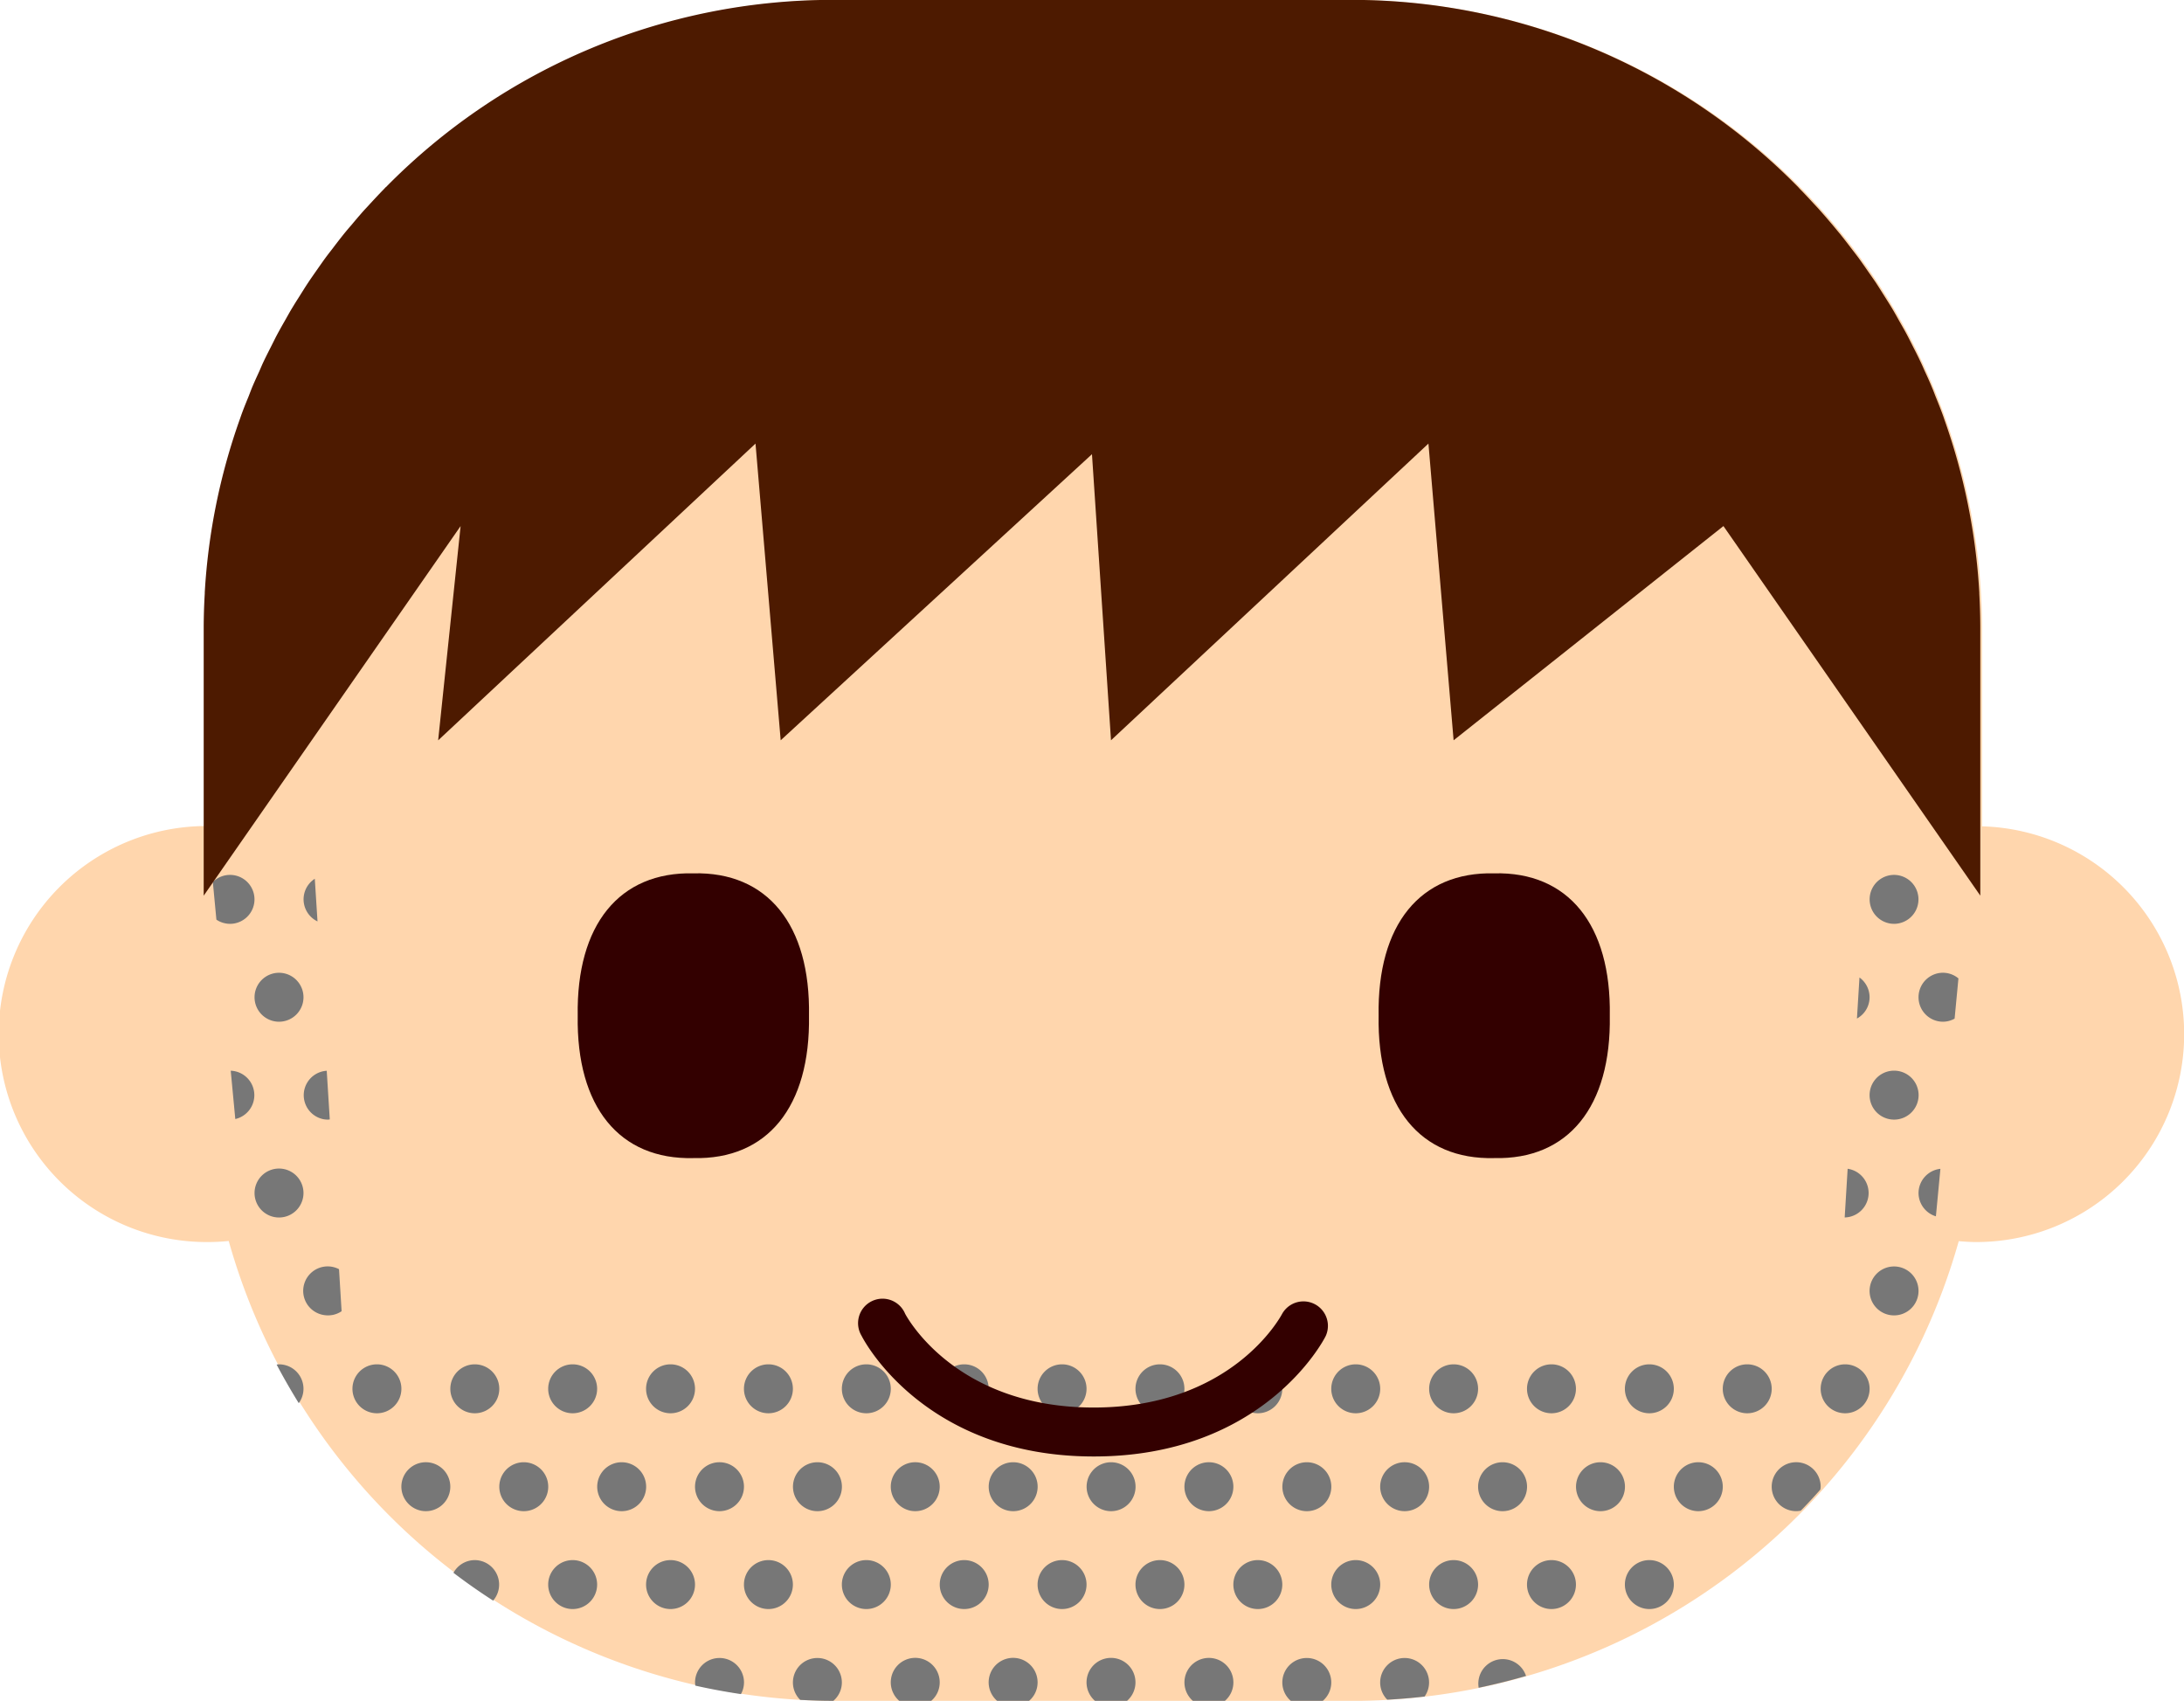 <svg xmlns="http://www.w3.org/2000/svg" width="80.326" height="62.551" viewBox="0 0 80.326 62.551">
  <g id="Group_92" data-name="Group 92" transform="translate(-783.088 -141.986)">
    <path id="Path_414" data-name="Path 414" d="M855.988,172.373V165.1a23.183,23.183,0,0,0-23.113-23.115H813.758A23.184,23.184,0,0,0,790.643,165.1v7.265a7.648,7.648,0,0,0,.095,15.3c.258,0,.512-.014.762-.039a23.2,23.2,0,0,0,22.258,16.914h19.117a23.2,23.2,0,0,0,22.254-16.907c.211.016.42.032.635.032a7.646,7.646,0,0,0,.224-15.289Z" fill="#ffd6ad"/>
    <g id="Group_89" data-name="Group 89">
      <path id="Path_415" data-name="Path 415" d="M791.551,174.162a.892.892,0,0,0-.635.263l.131,1.383a.876.876,0,0,0,.322.135.838.838,0,0,0,.182.019.856.856,0,0,0,.181-.019.9.9,0,0,0-.181-1.781Z" fill="#777"/>
      <path id="Path_416" data-name="Path 416" d="M796.951,192.162a.9.9,0,1,0,.9.9A.9.9,0,0,0,796.951,192.162Z" fill="#777"/>
      <path id="Path_417" data-name="Path 417" d="M793.35,192.162a.641.641,0,0,0-.088.01q.384.723.814,1.418a.888.888,0,0,0,.174-.527A.9.9,0,0,0,793.35,192.162Z" fill="#777"/>
      <path id="Path_418" data-name="Path 418" d="M794.969,183.144a.9.9,0,0,0,.181.018c.022,0,.045-.005.067-.007l-.112-1.789a.9.9,0,0,0-.136,1.778Z" fill="#777"/>
      <path id="Path_419" data-name="Path 419" d="M793.35,177.762a.9.9,0,1,0,.9.9A.9.9,0,0,0,793.35,177.762Z" fill="#777"/>
      <path id="Path_420" data-name="Path 420" d="M793.35,186.762a.9.9,0,1,0-.9-.9A.9.9,0,0,0,793.35,186.762Z" fill="#777"/>
      <path id="Path_421" data-name="Path 421" d="M800.551,199.362a.9.9,0,0,0-.785.467q.708.54,1.459,1.023a.9.9,0,0,0-.674-1.49Z" fill="#777"/>
      <path id="Path_422" data-name="Path 422" d="M791.574,181.364l.168,1.777a.9.9,0,0,0-.168-1.777Z" fill="#777"/>
      <path id="Path_423" data-name="Path 423" d="M794.969,190.344a.974.974,0,0,0,.181.018.984.984,0,0,0,.182-.018.894.894,0,0,0,.32-.135l-.095-1.546a.9.9,0,1,0-.588,1.681Z" fill="#777"/>
      <path id="Path_424" data-name="Path 424" d="M798.568,197.544a.9.9,0,1,0-.718-.882A.907.907,0,0,0,798.568,197.544Z" fill="#777"/>
      <path id="Path_425" data-name="Path 425" d="M850.951,193.962a.9.9,0,1,0-.9-.9A.9.9,0,0,0,850.951,193.962Z" fill="#777"/>
      <path id="Path_426" data-name="Path 426" d="M851.043,184.972l-.109,1.788.017,0a.9.9,0,0,0,.092-1.79Z" fill="#777"/>
      <path id="Path_427" data-name="Path 427" d="M852.75,181.362a.9.9,0,1,0,0,1.8.913.913,0,0,0,.182-.018.9.9,0,0,0-.182-1.782Z" fill="#777"/>
      <path id="Path_428" data-name="Path 428" d="M852.568,190.344a.929.929,0,0,0,.364,0,.9.9,0,1,0-.364,0Z" fill="#777"/>
      <path id="Path_429" data-name="Path 429" d="M794.766,175.873l-.1-1.569a.9.9,0,0,0,.1,1.569Z" fill="#777"/>
      <path id="Path_430" data-name="Path 430" d="M841.769,197.544a.914.914,0,0,0,.182.019.9.9,0,1,0-.182-.019Z" fill="#777"/>
      <path id="Path_431" data-name="Path 431" d="M847.35,192.162a.9.9,0,1,0,.9.9A.9.9,0,0,0,847.35,192.162Z" fill="#777"/>
      <path id="Path_432" data-name="Path 432" d="M843.75,201.162a.9.9,0,1,0-.9-.9A.9.9,0,0,0,843.75,201.162Z" fill="#777"/>
      <path id="Path_433" data-name="Path 433" d="M851.85,178.662a.9.9,0,0,0-.372-.727l-.093,1.51A.893.893,0,0,0,851.85,178.662Z" fill="#777"/>
      <path id="Path_434" data-name="Path 434" d="M853.65,185.862a.9.9,0,0,0,.639.857l.166-1.747A.9.9,0,0,0,853.65,185.862Z" fill="#777"/>
      <path id="Path_435" data-name="Path 435" d="M840.15,192.162a.9.9,0,1,0,.9.9A.9.9,0,0,0,840.15,192.162Z" fill="#777"/>
      <path id="Path_436" data-name="Path 436" d="M832.951,199.362a.9.9,0,1,0,.9.9A.9.9,0,0,0,832.951,199.362Z" fill="#777"/>
      <path id="Path_437" data-name="Path 437" d="M843.75,192.162a.9.9,0,1,0,.9.9A.9.9,0,0,0,843.75,192.162Z" fill="#777"/>
      <path id="Path_438" data-name="Path 438" d="M853.65,178.662a.9.9,0,0,0,.9.9.878.878,0,0,0,.427-.114l.141-1.479a.89.89,0,0,0-.568-.208A.9.9,0,0,0,853.65,178.662Z" fill="#777"/>
      <path id="Path_439" data-name="Path 439" d="M852.75,174.162a.9.9,0,0,0-.182,1.781.881.881,0,0,0,.364,0,.9.9,0,0,0-.182-1.781Z" fill="#777"/>
      <path id="Path_440" data-name="Path 440" d="M845.369,197.544a.906.906,0,0,0,.182.019.928.928,0,0,0,.181-.019.9.9,0,1,0-.363,0Z" fill="#777"/>
      <path id="Path_441" data-name="Path 441" d="M805.769,197.544a.914.914,0,0,0,.182.019.9.9,0,1,0-.182-.019Z" fill="#777"/>
      <path id="Path_442" data-name="Path 442" d="M804.15,192.162a.9.9,0,1,0,.9.9A.9.9,0,0,0,804.15,192.162Z" fill="#777"/>
      <path id="Path_443" data-name="Path 443" d="M802.168,197.544a.921.921,0,0,0,.182.019.9.9,0,1,0-.182-.019Z" fill="#777"/>
      <path id="Path_444" data-name="Path 444" d="M800.551,192.162a.9.9,0,1,0,.9.9A.9.9,0,0,0,800.551,192.162Z" fill="#777"/>
      <path id="Path_445" data-name="Path 445" d="M804.15,201.162a.9.9,0,1,0-.9-.9A.9.9,0,0,0,804.15,201.162Z" fill="#777"/>
      <path id="Path_446" data-name="Path 446" d="M832.951,192.162a.9.9,0,1,0,.9.9A.9.9,0,0,0,832.951,192.162Z" fill="#777"/>
      <path id="Path_447" data-name="Path 447" d="M849.15,195.762a.9.9,0,0,0,0,1.8.852.852,0,0,0,.17-.018c.246-.252.485-.511.719-.774a.975.975,0,0,0,.012-.109A.9.9,0,0,0,849.15,195.762Z" fill="#777"/>
      <path id="Path_448" data-name="Path 448" d="M840.15,201.162a.9.9,0,1,0-.9-.9A.9.9,0,0,0,840.15,201.162Z" fill="#777"/>
      <path id="Path_449" data-name="Path 449" d="M838.168,197.544a.921.921,0,0,0,.182.019.9.9,0,1,0-.182-.019Z" fill="#777"/>
      <path id="Path_450" data-name="Path 450" d="M836.551,201.162a.9.9,0,1,0-.9-.9A.9.9,0,0,0,836.551,201.162Z" fill="#777"/>
      <path id="Path_451" data-name="Path 451" d="M836.551,192.162a.9.9,0,1,0,.9.9A.9.9,0,0,0,836.551,192.162Z" fill="#777"/>
      <path id="Path_452" data-name="Path 452" d="M828.451,203.862a.9.9,0,1,0-1.492.675h1.182A.892.892,0,0,0,828.451,203.862Z" fill="#777"/>
      <path id="Path_453" data-name="Path 453" d="M832.051,203.862a.9.9,0,0,0-1.8,0,.892.892,0,0,0,.31.675h1.18A.889.889,0,0,0,832.051,203.862Z" fill="#777"/>
      <path id="Path_454" data-name="Path 454" d="M824.85,203.862a.9.9,0,1,0-1.491.675h1.182A.9.9,0,0,0,824.85,203.862Z" fill="#777"/>
      <path id="Path_455" data-name="Path 455" d="M834.75,202.962a.9.9,0,0,0-.639,1.534c.461-.026.92-.063,1.373-.116a.9.9,0,0,0-.734-1.418Z" fill="#777"/>
      <path id="Path_456" data-name="Path 456" d="M839.215,203.623a.9.9,0,0,0-1.742.434C838.06,203.934,838.643,203.789,839.215,203.623Z" fill="#777"/>
      <path id="Path_457" data-name="Path 457" d="M814.051,203.862a.9.9,0,1,0-1.532.641c.389.02.78.034,1.174.034h.047A.889.889,0,0,0,814.051,203.862Z" fill="#777"/>
      <path id="Path_458" data-name="Path 458" d="M821.25,203.862a.9.9,0,1,0-1.49.675h1.179A.889.889,0,0,0,821.25,203.862Z" fill="#777"/>
      <path id="Path_459" data-name="Path 459" d="M809.551,202.962a.9.9,0,0,0-.9.9.763.763,0,0,0,.012.117c.553.123,1.109.227,1.676.311a.887.887,0,0,0,.113-.428A.9.9,0,0,0,809.551,202.962Z" fill="#777"/>
      <path id="Path_460" data-name="Path 460" d="M817.65,203.862a.9.9,0,1,0-1.49.675h1.18A.892.892,0,0,0,817.65,203.862Z" fill="#777"/>
      <path id="Path_461" data-name="Path 461" d="M834.568,197.544a.9.9,0,1,0-.718-.882A.907.907,0,0,0,834.568,197.544Z" fill="#777"/>
      <path id="Path_462" data-name="Path 462" d="M814.951,201.162a.9.9,0,1,0-.9-.9A.9.9,0,0,0,814.951,201.162Z" fill="#777"/>
      <path id="Path_463" data-name="Path 463" d="M811.35,192.162a.9.9,0,1,0,.9.9A.9.9,0,0,0,811.35,192.162Z" fill="#777"/>
      <path id="Path_464" data-name="Path 464" d="M812.969,197.544a.9.9,0,0,0,.181.019.9.9,0,1,0-.181-.019Z" fill="#777"/>
      <path id="Path_465" data-name="Path 465" d="M816.568,197.544a.9.9,0,1,0-.718-.882A.907.907,0,0,0,816.568,197.544Z" fill="#777"/>
      <path id="Path_466" data-name="Path 466" d="M814.951,192.162a.9.9,0,1,0,.9.9A.9.9,0,0,0,814.951,192.162Z" fill="#777"/>
      <path id="Path_467" data-name="Path 467" d="M830.969,197.544a.9.9,0,0,0,.181.019.9.9,0,1,0-.181-.019Z" fill="#777"/>
      <path id="Path_468" data-name="Path 468" d="M818.551,201.162a.9.9,0,1,0-.9-.9A.9.9,0,0,0,818.551,201.162Z" fill="#777"/>
      <path id="Path_469" data-name="Path 469" d="M807.75,192.162a.9.9,0,1,0,.9.9A.9.9,0,0,0,807.75,192.162Z" fill="#777"/>
      <path id="Path_470" data-name="Path 470" d="M807.75,199.362a.9.9,0,1,0,.9.9A.9.9,0,0,0,807.75,199.362Z" fill="#777"/>
      <path id="Path_471" data-name="Path 471" d="M809.369,197.544a.906.906,0,0,0,.182.019.928.928,0,0,0,.181-.019.9.9,0,1,0-.363,0Z" fill="#777"/>
      <path id="Path_472" data-name="Path 472" d="M811.35,201.162a.9.9,0,1,0-.9-.9A.9.9,0,0,0,811.35,201.162Z" fill="#777"/>
      <path id="Path_473" data-name="Path 473" d="M825.75,201.162a.9.9,0,1,0-.9-.9A.9.9,0,0,0,825.75,201.162Z" fill="#777"/>
      <path id="Path_474" data-name="Path 474" d="M827.369,197.544a.906.906,0,0,0,.182.019.928.928,0,0,0,.181-.019.9.9,0,1,0-.363,0Z" fill="#777"/>
      <path id="Path_475" data-name="Path 475" d="M825.75,192.162a.9.9,0,1,0,.9.9A.9.9,0,0,0,825.75,192.162Z" fill="#777"/>
      <path id="Path_476" data-name="Path 476" d="M829.35,192.162a.9.9,0,1,0,.9.9A.9.9,0,0,0,829.35,192.162Z" fill="#777"/>
      <path id="Path_477" data-name="Path 477" d="M829.35,201.162a.9.9,0,1,0-.9-.9A.9.9,0,0,0,829.35,201.162Z" fill="#777"/>
      <path id="Path_478" data-name="Path 478" d="M820.168,197.544a.921.921,0,0,0,.182.019.9.9,0,1,0-.182-.019Z" fill="#777"/>
      <path id="Path_479" data-name="Path 479" d="M822.15,201.162a.9.9,0,1,0-.9-.9A.9.9,0,0,0,822.15,201.162Z" fill="#777"/>
      <path id="Path_480" data-name="Path 480" d="M818.551,192.162a.9.9,0,1,0,.9.9A.9.9,0,0,0,818.551,192.162Z" fill="#777"/>
      <path id="Path_481" data-name="Path 481" d="M823.769,197.544a.914.914,0,0,0,.182.019.9.9,0,1,0-.182-.019Z" fill="#777"/>
      <path id="Path_482" data-name="Path 482" d="M822.15,192.162a.9.9,0,1,0,.9.9A.9.9,0,0,0,822.15,192.162Z" fill="#777"/>
    </g>
    <g id="Group_91" data-name="Group 91">
      <g id="Group_90" data-name="Group 90">
        <path id="Path_483" data-name="Path 483" d="M812.842,179.342c.054,3.349-1.532,5.3-4.252,5.235-2.723.067-4.307-1.886-4.254-5.235-.053-3.351,1.533-5.3,4.254-5.237C811.309,174.039,812.9,175.99,812.842,179.342Z" fill="#300"/>
        <path id="Path_484" data-name="Path 484" d="M842.295,179.342c.055,3.349-1.531,5.3-4.252,5.235-2.721.068-4.307-1.886-4.25-5.235-.055-3.352,1.529-5.3,4.25-5.237C840.764,174.039,842.35,175.991,842.295,179.342Z" fill="#300"/>
      </g>
      <path id="Path_485" data-name="Path 485" d="M823.316,195.551c-6.216,0-8.449-4.255-8.539-4.437a.9.9,0,1,1,1.6-.814c.072.135,1.863,3.451,6.935,3.451s6.864-3.316,6.938-3.456a.9.9,0,0,1,1.6.819C831.764,191.3,829.533,195.551,823.316,195.551Z" fill="#300"/>
    </g>
    <path id="Path_486" data-name="Path 486" d="M855.922,165.1c0-.433-.014-.863-.037-1.29a.283.283,0,0,0,0-.04,22.917,22.917,0,0,0-1.278-6.336c-.017-.048-.033-.1-.05-.146-.086-.239-.18-.474-.276-.709-.043-.108-.082-.219-.129-.327-.082-.2-.171-.4-.261-.591-.063-.141-.123-.283-.192-.422-.08-.172-.168-.341-.254-.51s-.16-.32-.244-.476-.168-.3-.254-.452c-.095-.17-.189-.341-.291-.509-.082-.136-.168-.269-.25-.4-.113-.178-.222-.356-.338-.53-.082-.123-.168-.242-.252-.363-.125-.181-.25-.36-.378-.537-.084-.112-.17-.223-.254-.333-.139-.181-.276-.36-.418-.536-.084-.1-.17-.205-.256-.308-.151-.178-.3-.354-.455-.527-.086-.1-.174-.192-.262-.286-.16-.174-.32-.346-.484-.514-.03-.029-.057-.062-.086-.092l0,0a23.036,23.036,0,0,0-16.408-6.884H813.693a23.039,23.039,0,0,0-16.41,6.885v-.005c-.031.03-.056.062-.088.092-.162.167-.322.339-.482.511-.088.1-.178.191-.266.289-.152.172-.3.347-.447.523-.088.1-.178.207-.264.313-.138.173-.275.349-.408.526-.088.114-.178.228-.264.344-.125.172-.246.347-.369.522-.088.127-.176.251-.261.379-.112.168-.219.341-.327.513-.088.139-.177.277-.261.419-.1.161-.188.326-.282.49s-.177.311-.263.47-.153.3-.231.453c-.09.178-.181.355-.267.534-.063.13-.119.263-.178.4-.092.2-.188.408-.275.617-.04.1-.077.2-.116.3-.1.244-.2.488-.287.736-.013.035-.023.072-.037.107a22.934,22.934,0,0,0-1.291,6.372c0,.014,0,.028,0,.041-.025.427-.039.857-.039,1.29v9.823l9.449-13.592-.826,7.88L810.875,158.3l.926,10.912L823.25,158.69l.7,10.522L835.625,158.3l.926,10.912,9.924-7.879,9.447,13.591Z" fill="#4d1a00"/>
  </g>
</svg>
